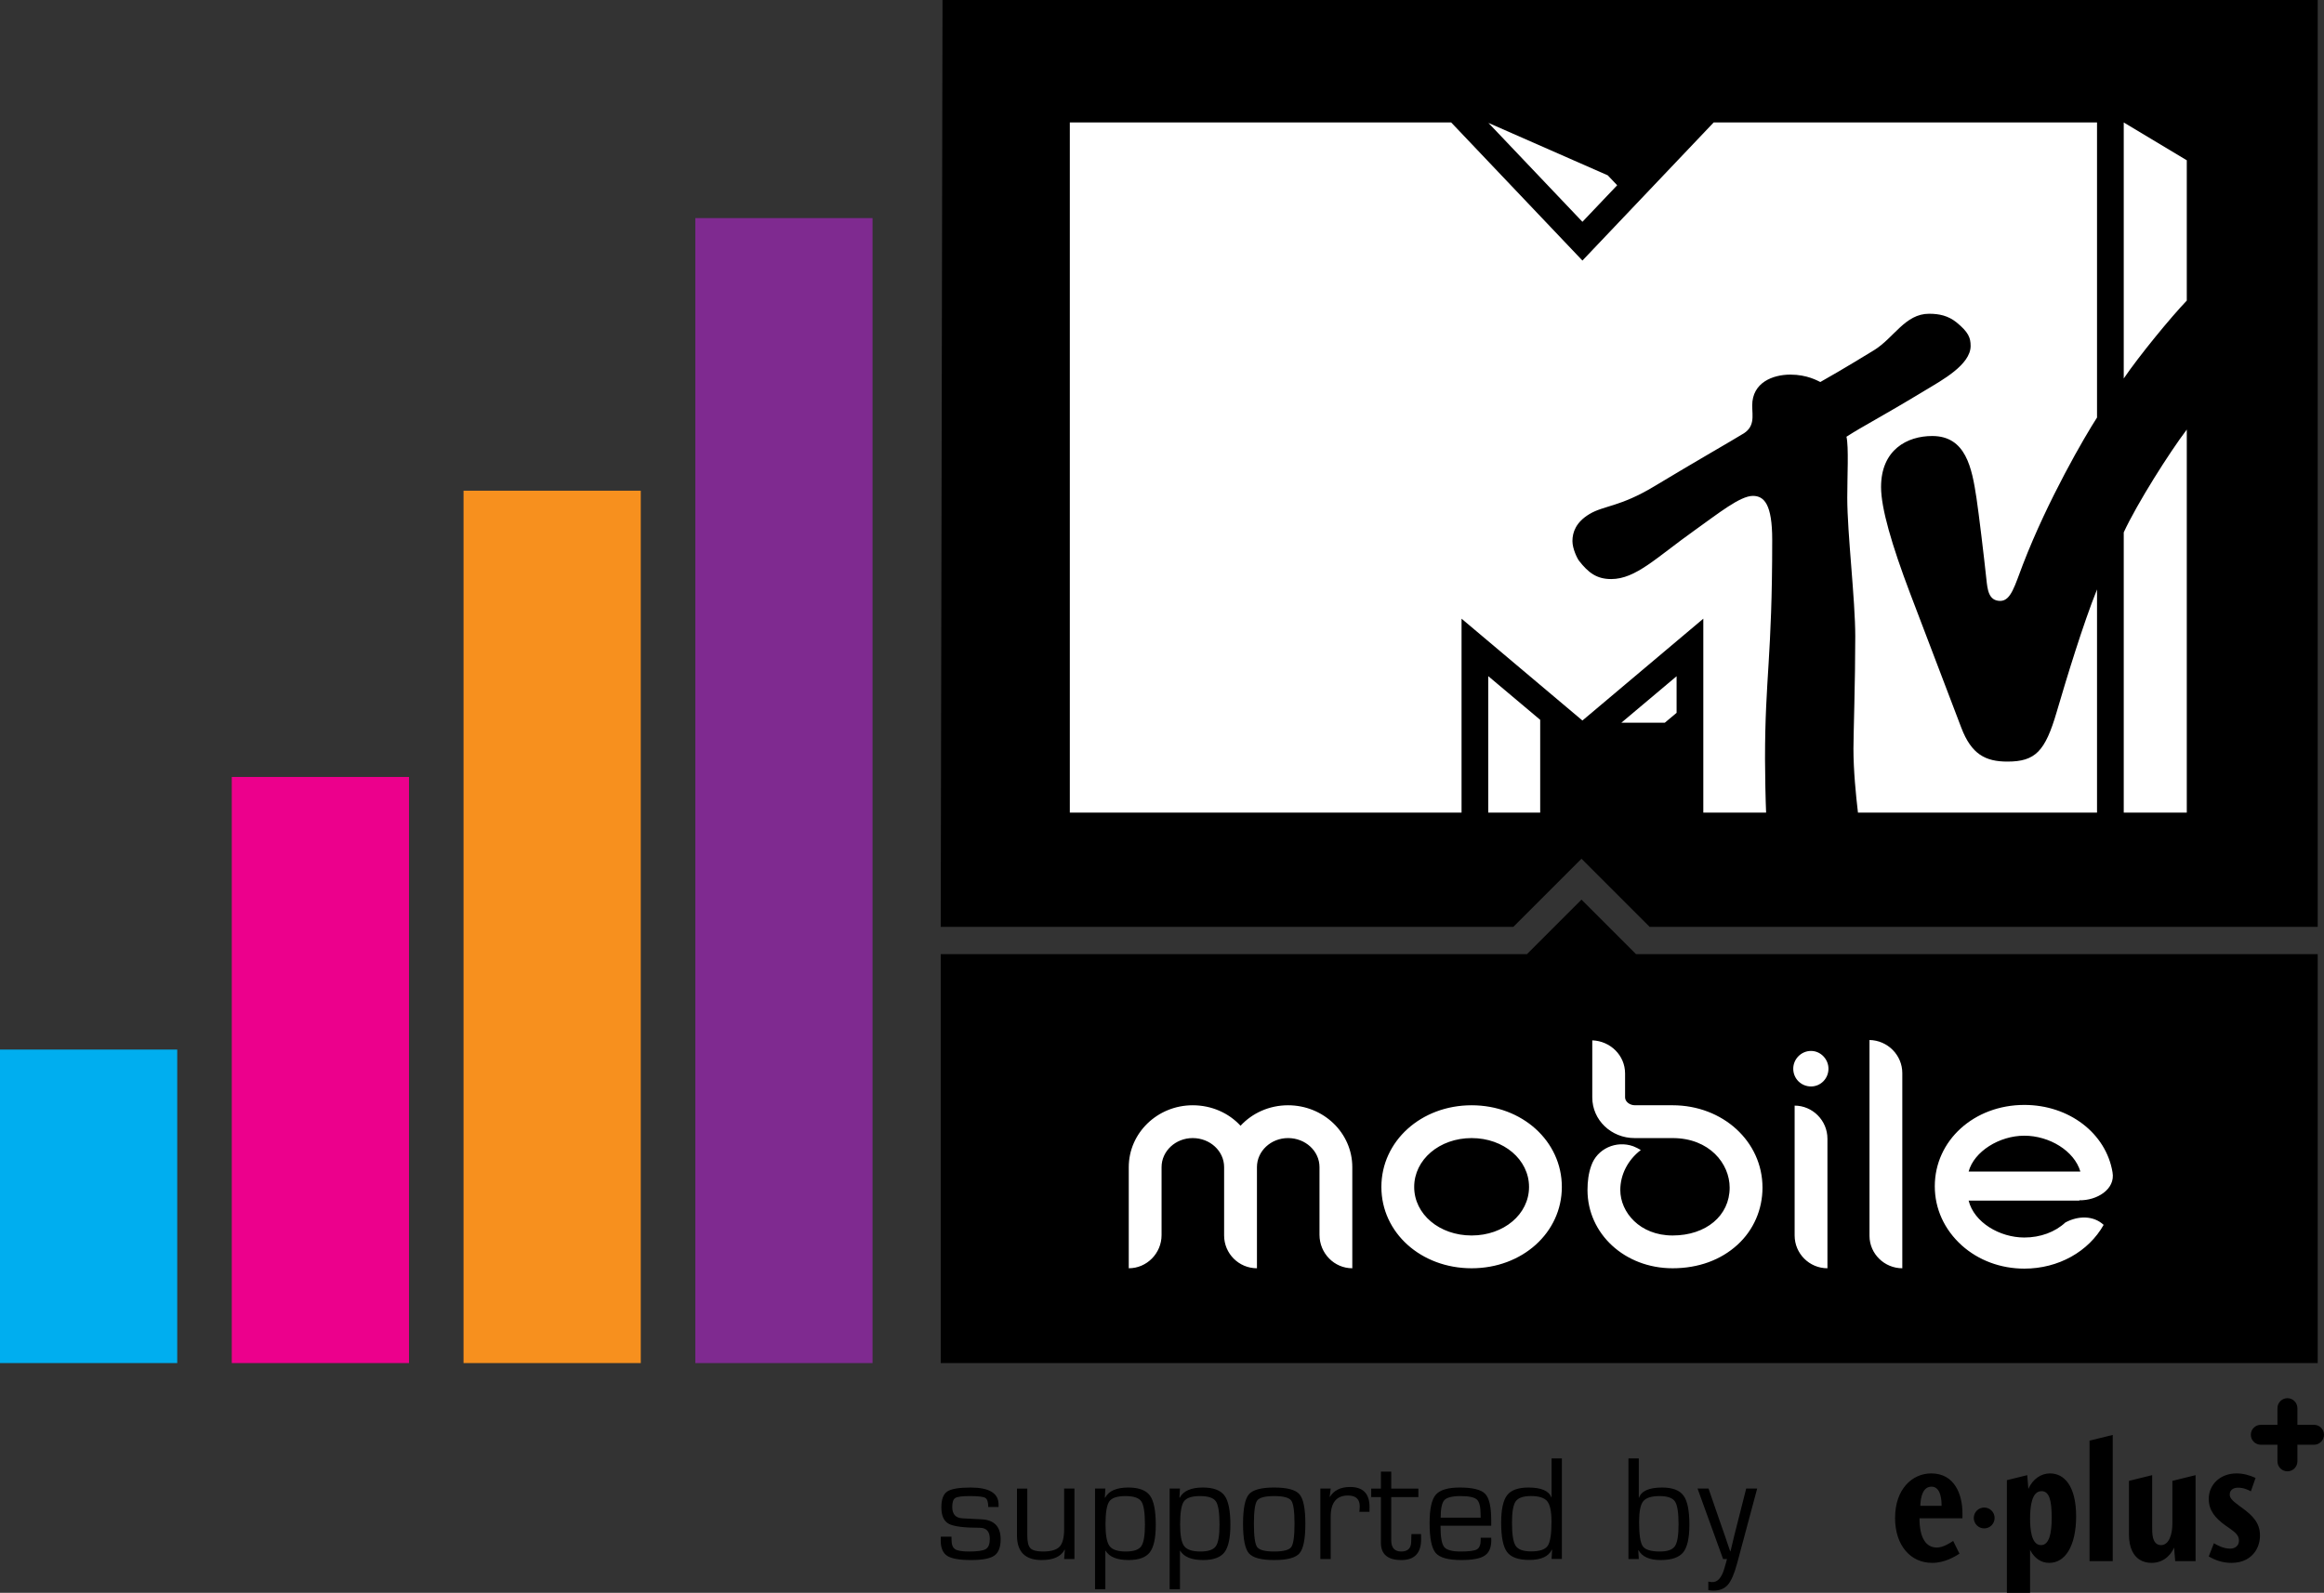 <?xml version="1.0" encoding="utf-8"?>
<!DOCTYPE svg PUBLIC "-//W3C//DTD SVG 1.1//EN" "http://www.w3.org/Graphics/SVG/1.1/DTD/svg11.dtd">
<svg x="0px" y="0px" width="100%" height="100%" viewBox="0, 0, 1000, 685.523" preserveAspectRatio="xMidYMid" font-size="0" xml:space="preserve" enable-background="new 0 0 1000 685.523" xmlns="http://www.w3.org/2000/svg" xmlns:xlink="http://www.w3.org/1999/xlink" xmlns:xml="http://www.w3.org/XML/1998/namespace" version="1.1">
  <rect x="0" y="0" width="1000" height="685.523" fill="#333333" stroke="none"/>
  <g id="logo" xml:space="preserve" />
  <g id="Layer_1" xml:space="preserve">
    <g xml:space="preserve">
      <rect x="99.729" y="334.386" width="76.263" height="252.256" xml:space="preserve" style="fill:#EC008C;" />
      <rect x="199.458" y="211.191" width="76.263" height="375.451" xml:space="preserve" style="fill:#F7901E;" />
      <rect x="0" y="451.714" width="76.263" height="134.928" xml:space="preserve" style="fill:#00AEEF;" />
      <rect x="299.187" y="93.863" width="76.263" height="492.779" xml:space="preserve" style="fill:#7F2A90;" />
      <g id="layer1_3_" xml:space="preserve">
        <path d="M934.759 655.772 C934.759 660.423 933.281 664.99 929.895 664.99 C925.856 664.99 926.062 659.467 926.062 656.969 L926.062 634.878 L916.082 637.341 L916.082 660.503 C916.082 663.19 916.523 665.607 917.474 667.567 L917.474 667.567 C918.986 670.701 921.731 672.631 925.855 672.631 C928.519 672.631 932.163 671.674 934.683 667.567 L934.683 667.567 C934.981 667.109 935.233 666.599 935.497 666.038 L935.623 667.567 L935.967 671.898 L944.738 671.898 L944.738 634.878 L934.758 637.341 L934.758 655.772 z M964.756 648.96 L963.41 647.992 C960.041 645.506 959.44 644.474 959.44 643.186 C959.44 641.691 960.511 640.27 963.009 640.27 C965.357 640.27 967.323 641.163 968.532 641.846 L970.554 636.071 C967.93 634.88 965.237 634.129 962.407 634.129 C955.051 634.129 950.399 639.222 950.399 645.077 C950.399 650.096 953.23 653.453 957.812 656.684 L959.096 657.572 C961.995 659.594 963.41 660.866 963.41 663.049 C963.41 665.375 961.594 666.504 959.629 666.504 C956.73 666.504 954.106 665.071 952.622 664.178 L951.304 667.569 L950.399 669.86 C953.435 671.659 956.678 672.633 960.178 672.633 C965.168 672.633 968.588 670.547 970.525 667.569 C971.82 665.598 972.45 663.227 972.45 660.803 C972.45 655.412 969.276 652.255 964.756 648.96 z M899.114 671.899 L909.094 671.899 L909.094 617.577 L899.114 620.023 L899.114 671.899 z M826.288 648.073 C826.425 644.171 827.428 639.829 831.135 639.829 C835.454 639.829 835.454 646.641 835.454 648.073 L826.288 648.073 z M830.997 634.128 C822.85 634.128 815.432 640.86 815.432 653.309 C815.432 659.215 817.11 664.165 820.066 667.568 L820.066 667.568 C822.845 670.782 826.74 672.632 831.415 672.632 C836.8 672.632 841.183 669.939 843.154 668.667 L842.593 667.567 L840.439 663.19 C839.167 664.021 836.125 666.038 833.438 666.038 C828.913 666.038 825.945 662.222 825.945 653.452 L844.427 653.452 L844.427 651.286 C844.426 643.186 841.057 634.128 830.997 634.128 L830.997 634.128 z M853.787 648.817 C851.312 648.817 849.307 650.822 849.307 653.309 C849.307 655.789 851.312 657.794 853.787 657.794 C856.262 657.794 858.267 655.789 858.267 653.309 C858.267 650.822 856.262 648.817 853.787 648.817 z M984.269 601.754 C986.629 601.754 988.554 603.679 988.554 606.085 L988.554 613.212 L995.704 613.212 C998.076 613.212 1000.001 615.126 1000.001 617.497 C1000.001 619.869 998.076 621.794 995.704 621.794 L988.554 621.794 L988.554 628.938 C988.554 631.31 986.629 633.235 984.269 633.235 C981.886 633.235 979.972 631.31 979.972 628.938 L979.972 621.794 L972.839 621.794 C970.444 621.794 968.519 619.869 968.519 617.497 C968.519 615.125 970.444 613.212 972.839 613.212 L979.972 613.212 L979.972 606.085 C979.972 603.679 981.885 601.754 984.269 601.754 L984.269 601.754 z M881.75 672.632 C878.238 672.632 875.528 670.627 873.815 667.568 L873.529 667.012 L873.529 685.522 L863.544 685.522 L863.544 637.038 L872.309 634.879 L872.79 640.796 C874.738 636.454 878.313 634.128 882.094 634.128 C888.218 634.128 893.346 639.525 893.346 652.621 C893.346 658.751 892.217 663.987 890.034 667.567 C888.086 670.765 885.307 672.632 881.75 672.632 z M878.238 664.99 C881.75 664.99 882.833 659.977 882.833 653.165 C882.833 645.586 881.75 641.765 878.444 641.765 C874.205 641.765 873.529 648.514 873.529 653.532 C873.528 657.428 873.861 664.99 878.238 664.99 z" id="path10_3_" xml:space="preserve" />
      </g>
      <g xml:space="preserve">
        <path d="M429.675 648.583 L425.235 648.583 C425.235 646.48 424.817 645.157 423.952 644.647 C423.093 644.154 420.899 643.885 417.341 643.885 C414.041 643.885 411.944 644.154 411.062 644.699 C410.18 645.238 409.744 646.526 409.744 648.583 C409.744 651.699 411.222 653.327 414.212 653.47 L417.787 653.659 L422.324 653.883 C427.824 654.152 430.568 657.034 430.568 662.511 C430.568 665.914 429.652 668.257 427.847 669.512 C426.025 670.784 422.691 671.42 417.85 671.42 C412.884 671.42 409.463 670.818 407.59 669.621 C405.717 668.413 404.783 666.201 404.783 662.987 L404.823 661.349 L409.423 661.349 L409.44 662.764 C409.44 664.752 409.956 666.075 410.976 666.746 C411.984 667.411 413.984 667.749 416.963 667.749 C420.618 667.749 423.024 667.399 424.181 666.695 C425.333 665.996 425.906 664.547 425.906 662.318 C425.906 659.138 424.456 657.529 421.569 657.529 C414.82 657.529 410.381 656.956 408.261 655.828 C406.13 654.682 405.064 652.31 405.064 648.73 C405.064 645.304 405.912 643.047 407.59 641.918 C409.28 640.783 412.615 640.211 417.627 640.211 C425.659 640.211 429.675 642.646 429.675 647.487 L429.675 648.583 z" xml:space="preserve" />
        <path d="M462.324 640.653 L462.324 670.976 L457.89 670.976 L458.205 667.012 L458.113 666.915 C456.566 669.923 453.266 671.418 448.219 671.418 C441.127 671.418 437.598 667.889 437.598 660.837 L437.598 640.654 L442.038 640.654 L442.038 660.837 C442.038 663.575 442.479 665.42 443.396 666.342 C444.296 667.265 446.095 667.746 448.753 667.746 C452.242 667.746 454.636 667.041 455.932 665.66 C457.244 664.274 457.891 661.742 457.891 658.035 L457.891 640.653 L462.324 640.653 z" xml:space="preserve" />
        <path d="M471.186 640.653 L475.626 640.653 L475.402 644.503 L475.539 644.583 C477.08 641.673 480.403 640.206 485.496 640.206 C489.993 640.206 493.092 641.352 494.788 643.643 C496.478 645.923 497.32 650.139 497.32 656.269 C497.32 661.946 496.466 665.894 494.742 668.111 C493.04 670.305 489.993 671.417 485.616 671.417 C480.632 671.417 477.332 670.065 475.728 667.395 L475.625 667.395 L475.625 683.975 L471.185 683.975 L471.185 640.653 z M484.26 643.885 C480.702 643.885 478.388 644.664 477.317 646.194 C476.234 647.735 475.69 651.017 475.69 656.076 C475.69 660.74 476.274 663.862 477.443 665.403 C478.595 666.961 480.943 667.746 484.444 667.746 C487.778 667.746 489.995 666.996 491.061 665.483 C492.127 663.988 492.66 660.883 492.66 656.191 C492.66 651.046 492.15 647.706 491.107 646.176 C490.075 644.647 487.778 643.885 484.26 643.885 z" xml:space="preserve" />
        <path d="M503.291 640.653 L507.731 640.653 L507.507 644.503 L507.633 644.583 C509.18 641.673 512.492 640.206 517.584 640.206 C522.087 640.206 525.192 641.352 526.876 643.643 C528.583 645.923 529.426 650.139 529.426 656.269 C529.426 661.946 528.567 665.894 526.848 668.111 C525.141 670.305 522.087 671.417 517.71 671.417 C512.726 671.417 509.432 670.065 507.827 667.395 L507.73 667.395 L507.73 683.975 L503.29 683.975 L503.29 640.653 z M516.359 643.885 C512.79 643.885 510.487 644.664 509.416 646.194 C508.339 647.735 507.795 651.017 507.795 656.076 C507.795 660.74 508.368 663.862 509.531 665.403 C510.694 666.961 513.031 667.746 516.549 667.746 C519.877 667.746 522.089 666.996 523.154 665.483 C524.22 663.988 524.747 660.883 524.747 656.191 C524.747 651.046 524.237 647.706 523.2 646.176 C522.168 644.647 519.876 643.885 516.359 643.885 z" xml:space="preserve" />
        <path d="M548.269 640.207 C553.872 640.207 557.504 641.181 559.171 643.134 C560.844 645.076 561.686 649.31 561.686 655.824 C561.686 662.332 560.844 666.565 559.171 668.508 C557.504 670.45 553.872 671.418 548.269 671.418 C542.683 671.418 539.057 670.449 537.384 668.508 C535.729 666.566 534.869 662.332 534.869 655.824 C534.869 649.31 535.728 645.076 537.384 643.134 C539.057 641.181 542.683 640.207 548.269 640.207 z M548.269 643.885 C544.339 643.885 541.887 644.538 540.947 645.81 C540.008 647.099 539.55 650.427 539.55 655.825 C539.55 661.204 540.008 664.544 540.947 665.833 C541.887 667.111 544.339 667.747 548.269 667.747 C552.216 667.747 554.668 667.111 555.608 665.833 C556.547 664.544 557.023 661.204 557.023 655.825 C557.023 650.428 556.547 647.1 555.608 645.81 C554.668 644.538 552.216 643.885 548.269 643.885 z" xml:space="preserve" />
        <path d="M568.143 640.653 L572.589 640.653 L572.154 644.153 L572.24 644.233 C573.999 641.385 576.898 639.97 580.931 639.97 C586.511 639.97 589.301 642.835 589.301 648.581 L589.272 650.678 L584.895 650.678 L584.998 649.916 C585.061 649.12 585.084 648.581 585.084 648.295 C585.084 645.19 583.4 643.643 580.008 643.643 C575.076 643.643 572.589 646.702 572.589 652.798 L572.589 670.976 L568.143 670.976 L568.143 640.653 z" xml:space="preserve" />
        <path d="M610.313 640.653 L610.313 644.331 L598.637 644.331 L598.637 662.887 C598.637 666.118 600.075 667.745 602.957 667.745 C605.81 667.745 607.231 666.295 607.231 663.397 L607.271 661.902 L607.334 660.229 L611.459 660.229 L611.493 662.475 C611.493 668.444 608.657 671.418 602.991 671.418 C597.142 671.418 594.197 668.937 594.197 663.97 L594.197 662.888 L594.197 644.332 L590.021 644.332 L590.021 640.654 L594.197 640.654 L594.197 633.367 L598.637 633.367 L598.637 640.654 L610.313 640.654 z" xml:space="preserve" />
        <path d="M637.13 661.805 L641.662 661.805 L641.691 662.922 C641.691 666.073 640.734 668.268 638.821 669.528 C636.919 670.8 633.551 671.419 628.761 671.419 C623.181 671.419 619.514 670.405 617.761 668.366 C616.025 666.315 615.143 662.03 615.143 655.504 C615.143 649.454 616.025 645.398 617.778 643.33 C619.543 641.261 622.974 640.208 628.09 640.208 C633.676 640.208 637.331 641.118 639.056 642.918 C640.792 644.711 641.662 648.503 641.662 654.261 L641.662 656.65 L619.841 656.65 C619.841 661.428 620.351 664.464 621.393 665.771 C622.407 667.094 624.796 667.747 628.56 667.747 C632.135 667.747 634.455 667.426 635.526 666.807 C636.591 666.183 637.13 664.831 637.13 662.763 L637.13 661.805 z M637.13 653.183 L637.09 651.762 C637.09 648.485 636.557 646.354 635.474 645.363 C634.391 644.394 632.077 643.885 628.496 643.885 C624.909 643.885 622.572 644.475 621.501 645.621 C620.441 646.767 619.908 649.299 619.908 653.183 L637.13 653.183 z" xml:space="preserve" />
        <path d="M700.71 670.977 L700.71 627.683 L705.161 627.683 L705.161 644.52 L705.247 644.617 C706.267 641.69 709.572 640.206 715.209 640.206 C719.654 640.206 722.714 641.369 724.398 643.678 C726.094 645.969 726.931 650.157 726.931 656.19 C726.931 661.936 726.043 665.895 724.267 668.112 C722.468 670.306 719.254 671.418 714.567 671.418 C709.812 671.418 706.644 670.02 705.057 667.201 L704.937 667.236 L705.16 670.977 L700.71 670.977 z M714.07 643.885 C710.581 643.885 708.243 644.635 707.052 646.131 C705.866 647.626 705.287 650.588 705.287 655.028 C705.287 660.505 705.82 663.988 706.88 665.484 C707.951 666.996 710.409 667.747 714.253 667.747 C717.513 667.747 719.667 666.979 720.71 665.438 C721.758 663.909 722.268 660.775 722.268 656.014 C722.268 651.001 721.77 647.736 720.716 646.195 C719.69 644.664 717.467 643.885 714.07 643.885 z" xml:space="preserve" />
        <path d="M756.097 640.653 L747.504 672.724 C746.295 677.244 744.96 680.349 743.5 682.051 C742.028 683.741 739.931 684.583 737.198 684.583 C736.642 684.583 735.943 684.503 735.073 684.359 L735.073 680.681 C735.697 680.812 736.201 680.876 736.637 680.905 C739.02 681.031 740.79 679.095 741.959 675.095 L742.813 672.122 C742.836 672.008 742.927 671.629 743.105 670.976 L741.427 670.976 L730.445 640.653 L735.172 640.653 L739.835 654.167 L742.184 660.882 L743.33 664.29 L744.493 667.647 L744.619 667.647 L745.439 664.29 L746.241 660.882 L747.948 654.167 L751.374 640.653 L756.097 640.653 z" xml:space="preserve" />
        <path d="M672.071 627.683 L672.071 670.925 L667.637 670.925 L667.861 666.995 L667.73 666.96 C666.338 669.905 663.095 671.372 658.008 671.372 C653.362 671.372 650.183 670.243 648.481 667.969 C646.797 665.723 645.937 661.507 645.937 655.342 C645.937 649.665 646.796 645.729 648.504 643.501 C650.217 641.307 653.282 640.207 657.688 640.207 C663.205 640.207 666.482 641.627 667.536 644.475 L667.639 644.412 L667.639 627.683 L672.071 627.683 z M658.728 643.868 C655.468 643.868 653.286 644.635 652.203 646.131 C651.132 647.643 650.599 650.714 650.599 655.297 C650.599 660.373 651.12 663.719 652.192 665.312 C653.258 666.899 655.469 667.695 658.826 667.695 C662.487 667.695 664.858 666.899 665.958 665.312 C667.052 663.719 667.602 660.248 667.602 654.902 C667.602 650.571 666.989 647.643 665.78 646.131 C664.572 644.635 662.217 643.868 658.728 643.868 z" xml:space="preserve" />
      </g>
      <g xml:space="preserve">
        <polygon points="405.556,0 404.783,398.916 651.172,398.916 680.504,369.584 709.836,398.916 997.29,398.916 997.29,0" xml:space="preserve" />
        <polygon points="997.29,586.641 997.29,410.649 703.97,410.649 680.504,387.183 657.038,410.649 404.783,410.649 404.783,586.641" xml:space="preserve" />
        <g xml:space="preserve">
          <defs xml:space="preserve">
            <path d="M772.218 531.729 C772.218 539.521 778.548 545.839 786.334 545.839 L786.334 490.097 C786.334 482.168 779.866 475.838 772.218 475.838 L772.218 531.729 z M533.792 484.506 C528.796 479.075 521.435 475.689 513.197 475.689 C498.055 475.689 485.698 487.605 485.698 502.311 L485.698 545.839 C493.489 545.839 499.814 539.377 499.814 531.574 L499.814 502.311 C499.814 495.402 505.852 489.81 513.197 489.81 C520.702 489.81 526.728 495.402 526.728 502.311 L526.728 531.729 C526.728 539.521 533.053 545.839 540.855 545.839 L540.855 502.311 C540.855 495.402 546.882 489.81 554.232 489.81 C561.731 489.81 567.769 495.402 567.769 502.311 L567.769 531.431 C567.769 539.377 574.094 545.839 581.885 545.839 L581.885 502.311 C581.885 487.605 569.533 475.689 554.231 475.689 C546.144 475.689 538.794 479.075 533.792 484.506 M608.514 510.842 C608.514 499.075 619.399 489.811 633.223 489.811 C647.047 489.811 657.932 499.075 657.932 510.842 C657.932 522.615 647.047 531.729 633.223 531.729 C619.399 531.729 608.514 522.615 608.514 510.842 M594.398 510.842 C594.398 530.55 611.459 545.84 633.223 545.84 C654.987 545.84 672.048 530.55 672.048 510.842 C672.048 491.14 654.987 475.689 633.223 475.689 C611.459 475.689 594.398 491.14 594.398 510.842 M871.053 488.785 C881.789 488.785 892.525 495.259 895.172 504.219 L847.083 504.219 C849.433 495.552 860.312 488.785 871.053 488.785 M832.527 510.55 C832.527 520.255 836.64 529.22 844.14 535.998 C851.341 542.46 860.897 545.995 871.054 545.995 C885.761 545.995 898.702 538.645 905.181 527.164 C900.77 523.045 894.148 523.199 888.705 526.139 C884.288 530.253 877.964 532.607 871.054 532.607 C860.462 532.607 849.433 526.139 847.084 516.721 L894.732 516.721 L894.732 516.577 C902.243 516.721 910.326 511.868 909.003 504.524 C906.207 487.75 890.321 475.541 871.054 475.541 C849.433 475.54 832.527 490.842 832.527 510.55 M771.622 459.952 C771.622 464.215 775.008 467.594 779.282 467.594 C783.39 467.594 786.775 464.214 786.775 459.952 C786.775 455.833 783.39 452.304 779.282 452.304 C775.008 452.304 771.622 455.833 771.622 459.952 M685.144 472.309 C685.144 482.014 693.233 489.811 703.373 489.811 L719.7 489.811 C735.586 489.811 744.26 500.845 744.26 511.14 C744.26 523.199 734.114 531.729 719.7 531.729 C705.59 531.729 697.203 521.727 697.203 512.165 C697.203 505.548 700.434 499.229 706.026 494.955 C705.001 494.359 703.969 493.781 702.789 493.334 C695.439 490.699 687.207 494.359 684.697 501.721 C683.528 504.963 683.087 508.481 683.087 512.165 C683.087 530.996 699.117 545.839 719.7 545.839 C730.734 545.839 740.445 542.316 747.652 535.705 C754.561 529.386 758.388 520.546 758.388 511.139 C758.388 491.271 741.321 475.688 719.7 475.688 L703.522 475.688 C701.179 475.688 699.26 474.067 699.26 472.308 L699.26 462.008 C699.26 454.211 692.941 448.041 685.144 447.749 L685.144 472.309 z M804.432 531.873 C804.432 539.664 810.906 545.84 818.548 545.84 L818.548 461.86 C818.548 454.074 812.223 447.75 804.432 447.601 L804.432 531.873 z" id="SVGID_1_" xml:space="preserve" />
          </defs>
          <clipPath id="SVGID_2_" xml:space="preserve">
            <use xlink:href="#SVGID_1_" x="0" y="0" xml:space="preserve" overflow="visible" />
          </clipPath>
          <rect x="485.698" y="447.6" width="424.627" height="98.394" clip-path="url(#SVGID_2_)" xml:space="preserve" style="fill:#FFFFFF;" />
        </g>
        <g xml:space="preserve">
          <path d="M640.39 349.727 L662.733 349.727 L662.733 309.803 L640.39 291.006 L640.39 349.727 z M697.668 311.034 L716.367 311.034 L721.426 306.789 L721.426 291.04 L697.668 311.034 z M695.858 79.729 L680.906 95.461 L640.454 52.895 L691.796 75.455 L695.858 79.729 z M913.831 162.89 L913.831 52.7 L940.958 68.982 L940.958 129.365 C934.295 136.297 920.362 153.243 913.831 162.89 z M940.958 184.878 L940.958 349.728 L913.831 349.728 L913.831 229.117 C919.635 216.57 933.607 194.56 940.958 184.878 z M799.465 349.727 C798.589 342.325 797.523 331.618 797.523 322.211 C797.523 316.373 798.308 292.896 798.308 273.962 C798.308 258.007 794.864 229.637 794.864 214.221 C794.853 204.963 795.546 192.394 794.52 187.959 C801.916 183.181 808.367 180.11 828.751 167.782 C835.345 163.783 847.943 157.029 847.943 148.899 C847.943 145.296 846.986 142.935 841.853 138.73 C838.278 135.871 834.434 135.035 830.091 135.035 C819.71 135.035 815.013 145.433 806.304 150.766 C793.03 158.878 785.984 162.9 783.268 164.412 C782.174 163.913 777.659 161.227 770.384 161.227 C762.805 161.227 753.965 164.636 753.965 174.495 C753.953 179.021 755.403 183.914 749.359 187.093 C745.979 189.23 729.457 198.665 711.875 209.27 C697.048 218.224 690.145 217.502 683.895 221.266 C678.109 224.749 676.608 229.092 676.608 232.856 C676.608 236.219 678.716 240.424 679.461 241.369 C683.437 246.456 687.012 249.218 693.285 249.218 C703.907 249.218 712.746 239.931 729.148 228.267 C739.374 220.98 748.758 213.424 754.246 213.424 C759.161 213.424 762.57 217.125 762.57 232.352 C762.57 283.299 759.476 291.377 759.476 326.724 C759.476 333.083 759.716 344.828 759.94 349.726 L732.922 349.726 L732.922 266.273 L680.904 310.1 L628.896 266.273 L628.896 349.726 L460.336 349.726 L460.336 52.7 L624.43 52.7 L680.906 112.137 L737.381 52.7 L902.334 52.7 L902.334 179.698 C897.12 187.753 881.177 215.063 870.446 242.934 C866.934 252.038 865.313 258.62 860.69 258.62 C855.609 258.62 855.185 253.618 854.709 249.11 C853.667 239.354 851.484 221.113 850.47 214.393 C848.505 201.4 845.926 187.65 831.421 187.65 C820.679 187.65 809.405 193.533 809.405 209.614 C809.405 218.718 814.011 234.535 821.899 255.348 C825.004 263.558 841.538 306.874 843.91 313.136 C848.275 324.645 854.336 327.773 863.767 327.773 C875.844 327.773 880.025 323.339 884.986 306.399 C889.214 291.956 896.387 268.422 902.334 253.676 C902.334 253.659 902.334 253.676 902.334 253.676 L902.334 349.727 L799.465 349.727 z" xml:space="preserve" style="fill:#FFFFFF;" />
        </g>
      </g>
    </g>
  </g>
</svg>